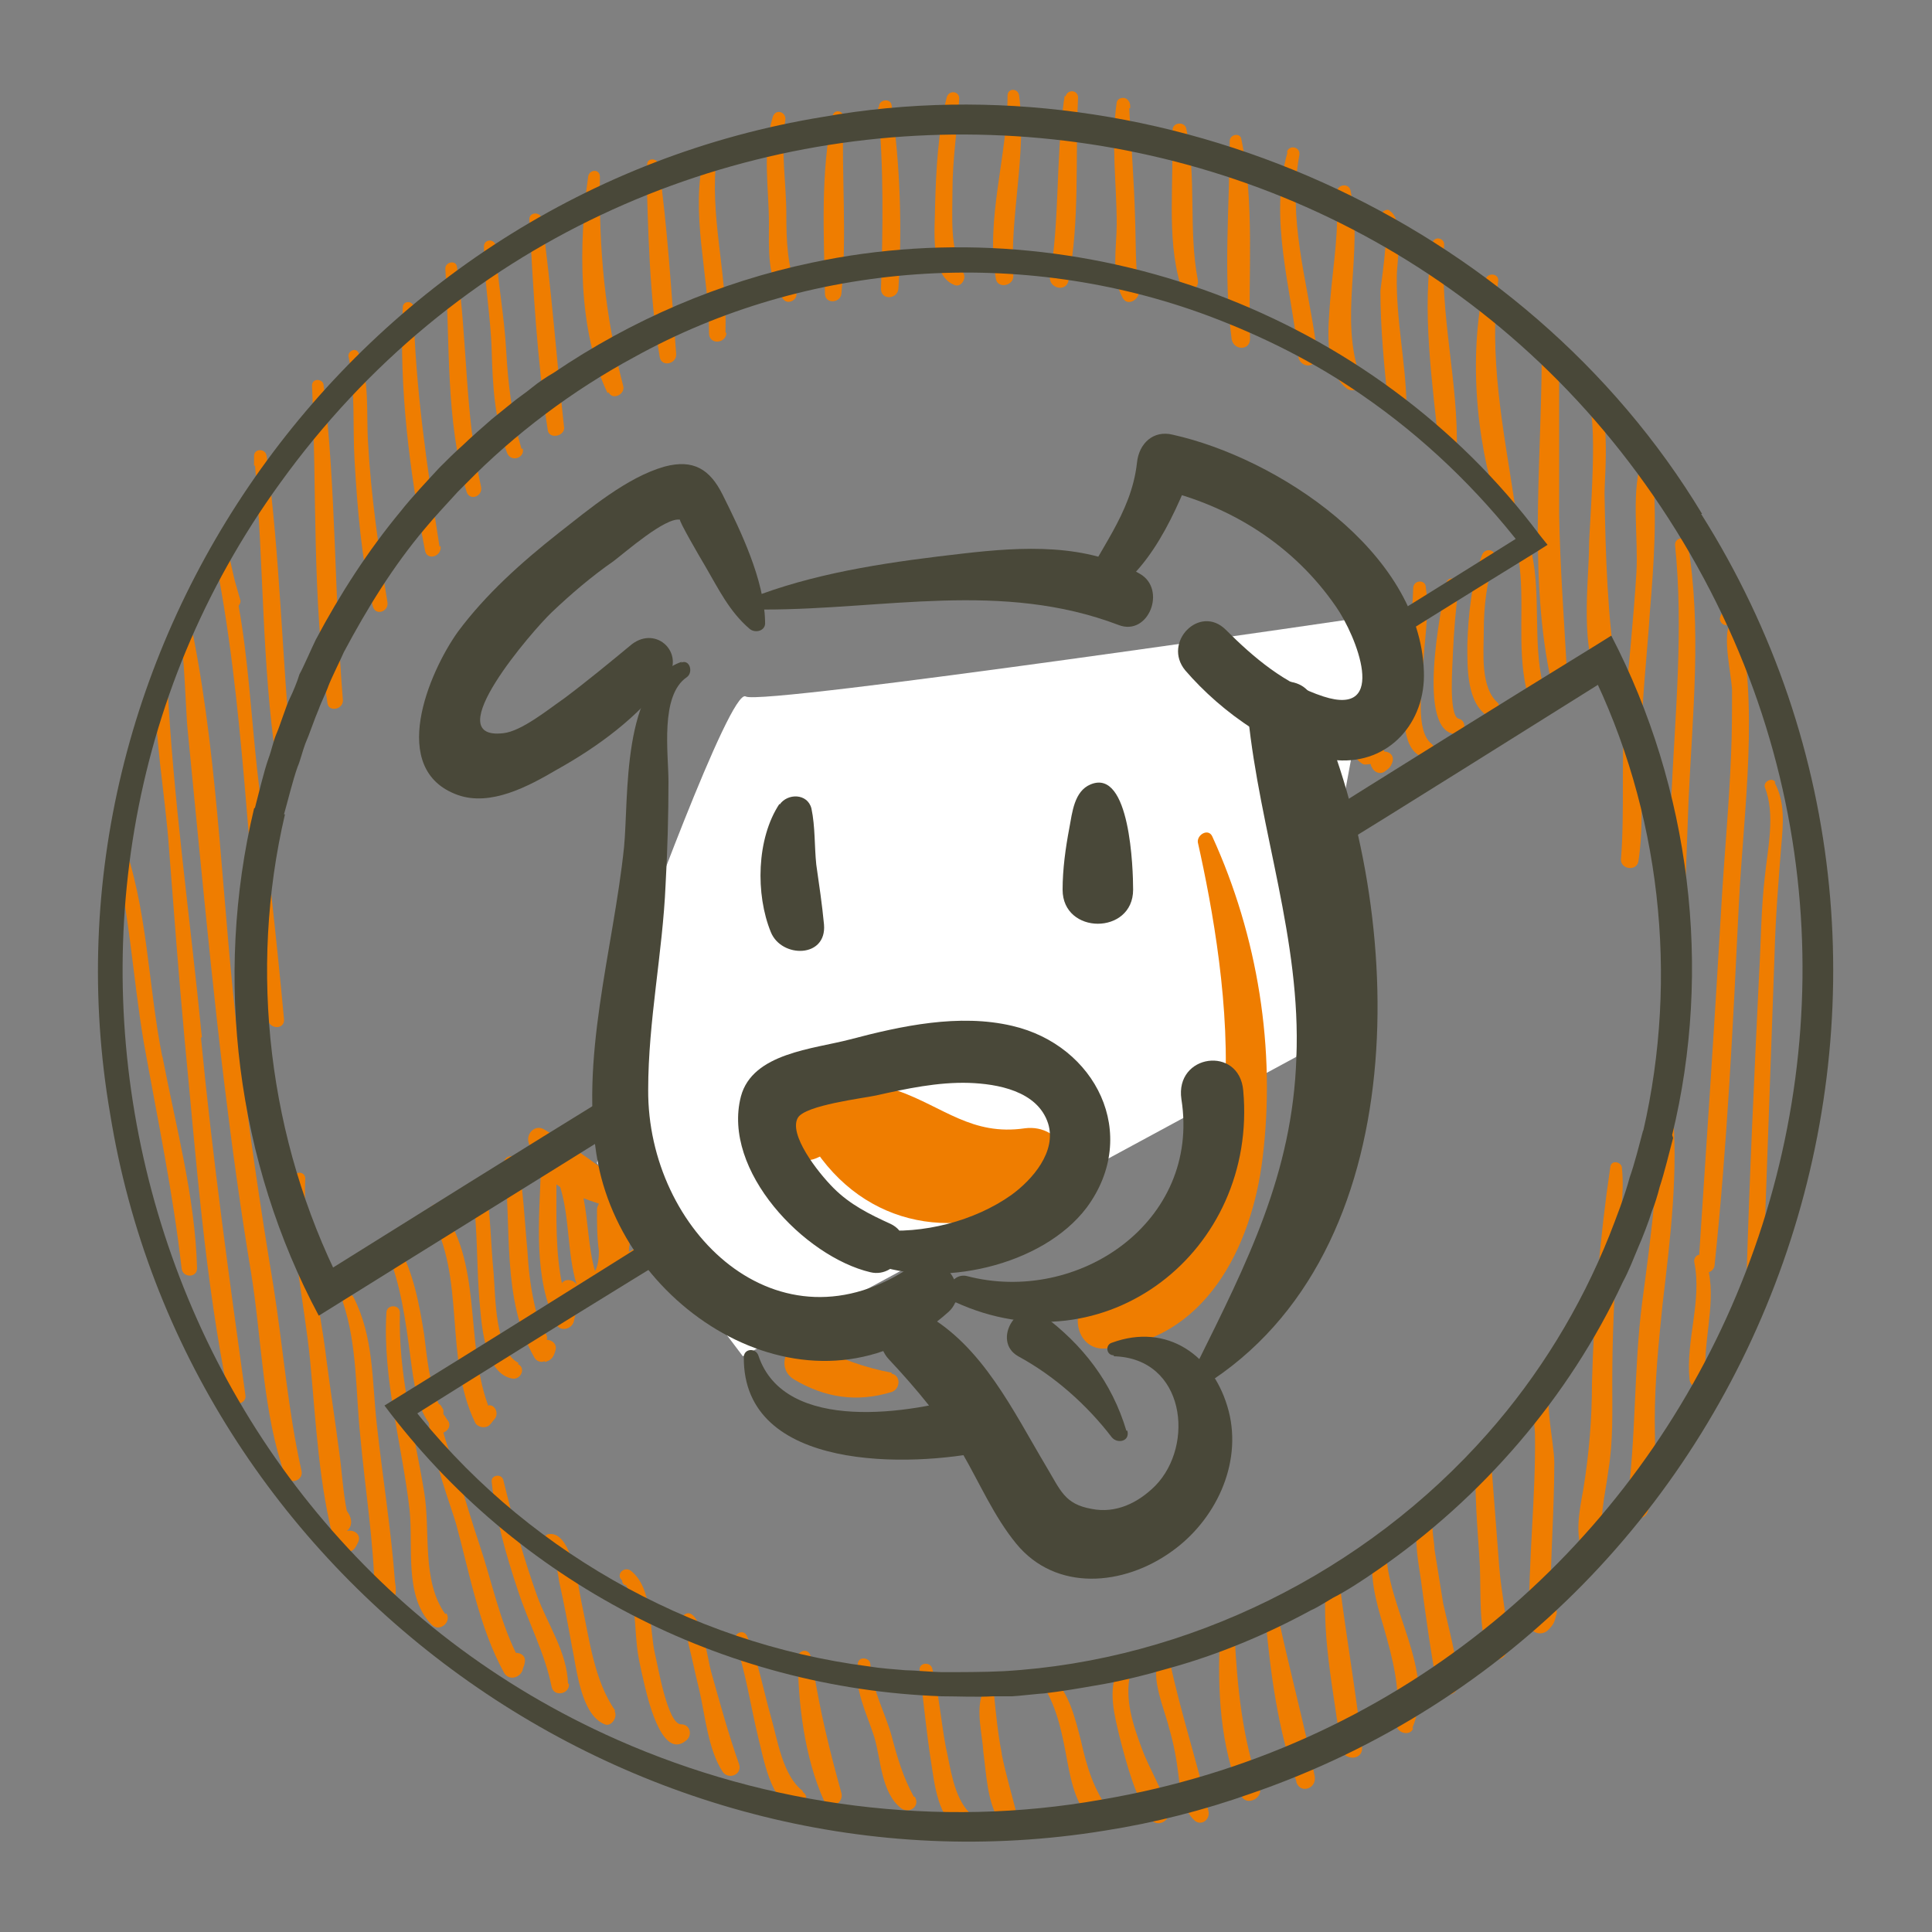 <?xml version="1.0" encoding="UTF-8"?> <svg xmlns="http://www.w3.org/2000/svg" id="Ebene_1" version="1.1" viewBox="0 0 200 200"><rect x="0" y="0" width="200" height="200" fill="#808080" stroke="none"/><!-- Generator: Adobe Illustrator 29.2.1, SVG Export Plug-In . SVG Version: 2.1.0 Build 116) --><defs><style> .st0 { fill: #494839; } .st1 { fill: #ef7d00; } .st2 { fill: #fff; } </style></defs><g><g><path class="st1" d="M141.9,79c0,.1,0,.3.1.4.2.5.8.8,1.3.5.4-.3.6-.4.8-.9.3-.7-.2-1.2-.8-1.2-.5-1.9-.4-3.9-.3-5.9,0-1.8,0-4,.5-5.9.1,0,.2-.2.2-.5,0-.2,0-.4,0-.5,0-.6-.9-.9-1.2-.3-.8,1.9-.8,4.5-1,6.5-.2,1.5-.3,3.2-.2,4.7-.3-1.3-.3-2.8-.3-4.1,0-1.2.6-4.4-.7-5-.5-.2-1.2,0-1.1.7,0,.1,0,.3,0,.4,0,.2,0,.4.2.5,0,1.9-.1,3.9,0,5.8,0,1.5.1,4,1.7,4.9.2.1.5,0,.8,0Z"></path><path class="st1" d="M147.2,78.4c.8.4,1.8-.7,1-1.4-1.7-1.3-1-5.8-.9-7.7.1-2.8.7-5.7.3-8.5,0-.8-1.2-.8-1.3,0-.1,3.5-.7,7-.9,10.5,0,1.9-.5,6,1.7,7Z"></path><path class="st1" d="M151,74.4c-1.1-.3-.6-5.9-.6-6.7.1-2.3.3-4.7.6-7,.1-.8-1.1-1.2-1.3-.3-.5,2.5-3.2,15.6,1.1,15.6.9,0,1.1-1.4.2-1.6Z"></path><path class="st1" d="M155.1,72.8c-1.9-1.6-1.5-5.3-1.5-7.5,0-2.5.3-5.1,1.1-7.5.3-.9-1-1.2-1.3-.3-1.1,2.9-1.4,6.2-1.5,9.2,0,2.4-.1,6.1,2.2,7.5.8.5,1.7-.7,1-1.3Z"></path><path class="st1" d="M159.7,70.8c-1-4.4-.2-9-1.1-13.4-.2-.9-1.6-.5-1.4.4.7,4.5-.2,9,.8,13.5.3,1.1,1.9.6,1.7-.5Z"></path><path class="st1" d="M50.5,145.4c-2.4-6.6-.5-14.9-5-20.5-.5-.6-1.3.2-1,.8,3.8,6.6,1.4,14.8,4.7,21.6.3.5,1.1.6,1.5.2.2-.2.3-.4.5-.6.5-.6,0-1.6-.7-1.4Z"></path><path class="st1" d="M53.7,141.1c-2.5-1.2-2.4-7-2.6-9.3-.3-3-.3-6-.8-8.9-.2-.9-1.5-.5-1.4.4.6,4,.4,8.1.8,12.1.2,2.2.6,6.8,3.3,7.3.9.2,1.5-1.1.6-1.5Z"></path><path class="st1" d="M56.4,141c.7-.2.9-.5,1.1-1.2.2-.7-.4-1.1-.9-1.1.1-.3,0-.7-.6-1.2-.3-.8-.5-1.7-.7-2.6-.4-1.8-.6-3.6-.7-5.4-.3-3.1-.4-6.2-1-9.3-.1-.8-1.5-.6-1.4.2.8,6.6-.3,14.1,3.1,20.1.2.4.7.6,1.1.4Z"></path><path class="st1" d="M71.4,125.5c-1-.6-2.3-1-3.6-1.4-.4-.3-.9-.6-1.3-.9-.4-.3-.9-.2-1.2,0-2.9-2.2-5.8-4.4-9-6.3-.9-.5-1.8.4-1.6,1.3.3,1.1.7,2,1.3,2.8-.2,5.4-.8,11.3,1.6,16.1.4.8,1.6.5,1.8-.3.3-1.2.4-2.4.5-3.6,0-.1,0-.2,0-.3.1.4.3.8.5,1.2.2.5,1,.6,1.4.3.4-.2.7-.5,1-.8.3,0,.5,0,.8-.3,1.6-1.4,6.3-3.3,6.4-6,.3,0,.6.1,1,.1,1.1,0,1.4-1.5.5-2.1ZM65.1,129.6c0-.5.1-1,.2-1.5.2.2.3.3.5.5.1.1.3.2.5.2-.4.3-.8.6-1.2.8ZM58.2,133c-.7-3.3-.6-6.9-.6-10.4.1.1.3.2.4.3,1,3.3.7,6.8,1.7,10.1-.3-.6-1.4-.7-1.6,0ZM60.3,124c.5.2,1.1.4,1.7.6-.1.2-.2.4-.2.6,0,1.5,0,2.9.2,4.3,0,.8-.1,1.5-.4,2.1-.7-2.4-.7-5.1-1.2-7.6Z"></path><path class="st1" d="M164.6,40.4c-.6-.2-1,.8-.4,1.1,1.4.7.3,13.3.3,14.9,0,3.7-1.1,11.4,1.4,14.6.6.7,1.6.3,1.5-.7-1-6.4-1.2-12.8-1.3-19.3,0-1.6.8-9.9-1.5-10.6Z"></path><path class="st1" d="M169.8,48.1c-.9,3.4-.2,7.6-.4,11.2-.3,4.8-.8,9.5-1.2,14.3-.4,5.1,0,10.3-.4,15.4,0,1,1.6,1.2,1.8.2.6-3.8.2-7.7.3-11.6,0-4.8.6-9.6.9-14.3.4-4.9.8-10.2.2-15.1,0-.6-.9-.8-1.1-.1Z"></path><path class="st1" d="M174.7,56.2c-.2-.7-1.3-.6-1.3.2.9,8.8,0,17.6-.4,26.4-.5,9.6-.9,19.2-1,28.9-.3,0-.5.3-.4.6.4,7.6-.6,15-1.6,22.5-.9,7-.6,14.1-1.6,21-.2,1.4,1.7,2,2.2.6,1-3,.7-6.3.7-9.4,0-4,.4-8,.8-11.9.8-6.9,1.7-13.8,1-20.8.3-.1.6-.4.6-.8.4-10.2.7-20.5,1.1-30.7.4-8.8,1.4-17.9-.1-26.6,0,0,0,0,0,0Z"></path><path class="st1" d="M178.7,62.9c-.4.4-.4.4-.6.9-.3.7.7,1.3,1,.6-.8,1.6.1,5.2.2,7,0,2.2,0,4.5-.1,6.7-.2,5.2-.7,10.4-1,15.6-.7,12.1-1.5,24.1-2.3,36.2-.3,0-.6.4-.5.8.8,4-.9,8-.5,12.1.1,1.1,1.8,1.1,1.7,0-.4-3.6,1-7.5.3-11.1.3-.1.6-.4.6-.8,1.3-12.4,1.9-24.8,2.5-37.2.5-10.1,2.2-20.7-.2-30.6-.1-.5-.7-.6-1.1-.3Z"></path><path class="st1" d="M183.8,81c-.3-.6-1.3-.1-1.1.5,1.1,2.8.3,6.3,0,9.2-.4,3.4-.4,6.8-.6,10.2-.5,10.5-1,21-1.3,31.5,0,1.1,1.7,1.1,1.7,0,.4-11.2.8-22.4,1.2-33.6.1-3.8.4-7.5.7-11.3.2-2.2.4-4.5-.7-6.5Z"></path><path class="st1" d="M16.8,109.4c-1.5-7.5-1.5-15.5-4.2-22.7-.3-.7-1.3-.4-1.1.3,1.9,6.8,2.2,14,3.4,21,1.4,7.8,3,15.4,3.9,23.3.1,1,1.6,1,1.6,0-.2-7.4-2.2-14.7-3.6-22Z"></path><path class="st1" d="M20.9,107.4c-1.2-12.3-3-24.8-3.6-37.1,0-.8-1.2-.8-1.2,0-.2,5.8,1,11.8,1.4,17.6.5,6.5,1,13.1,1.6,19.6,1.2,12.4,2.1,25,4.6,37.2.2,1,1.9.7,1.7-.3-1.7-12.3-3.4-24.6-4.6-37Z"></path><path class="st1" d="M19.8,65.6c0-.2-.2-.4-.4-.4-.1,0-.3,0-.4,0-.8-.2-1,1-.3,1.2.3,0,.6,8.2.7,8.9.4,4.1.8,8.2,1.2,12.3.8,8.1,1.6,16.2,2.6,24.4.8,6.6,1.7,13.2,2.8,19.8,1.1,6.8,1.2,14.5,3.5,20.9.4,1.1,2,.6,1.7-.5-1.4-6.2-1.9-12.8-2.9-19.1-1.4-8.4-2.6-16.7-3.6-25.1-1.7-13.9-2-28.5-4.7-42.2Z"></path><path class="st1" d="M29.4,105.5c-.8-8.7-1.8-17.3-2.8-26-.6-5.5-.9-11.2-1.9-16.8.1-.1.2-.3.2-.5-.2-.7-.4-1.4-.6-2.1-.3-1.2-.5-2.4-.9-3.6-.2-.8-1.5-.4-1.3.4,3.3,15.9,3.4,32.5,5.6,48.6.2,1.1,1.8,1.1,1.7,0Z"></path><path class="st1" d="M26.4,48.2c.9,10.2.7,20.5,2.2,30.6.1.9,1.6.6,1.6-.2-1-10.4-1.2-21-2.6-31.4-.1-.8-1.3-.8-1.3,0,0,.3,0,.5,0,.8,0,0,0,.2,0,.2Z"></path><path class="st1" d="M32.3,39.9c.5,10.9,0,22.1,1.6,32.9.1.9,1.6.7,1.6-.3-.9-10.8-.7-21.9-2-32.6,0-.7-1.2-.8-1.2,0Z"></path><path class="st1" d="M38.6,62.8c.3,1,1.7.5,1.5-.5-.9-5.5-1.7-11-2-16.5-.2-3,.2-6.5-1-9.3-.3-.6-1.2-.1-1,.5.7,3.5.4,7.1.6,10.6.3,5.1.7,10.2,1.9,15.2Z"></path><path class="st1" d="M45.5,56.6c-1.3-8.3-2.5-16.4-2.7-24.8,0-.7-1.1-.7-1.1,0-.4,8.4.7,17,2.3,25.2.2,1.1,1.8.6,1.6-.5Z"></path><path class="st1" d="M49.8,50.4c-1.7-7.5-1.4-15.2-2.5-22.8-.1-.7-1.2-.5-1.2.2.5,7.7,0,15.7,2.2,23.1.3,1,1.7.5,1.5-.5Z"></path><path class="st1" d="M54,46.5c-1-3.3-1.4-6.7-1.6-10.2-.2-3.7-.9-7.2-1.1-10.8,0-.8-1.2-.8-1.2,0,0,3.6.7,7.2.8,10.8.1,3.6.3,7.2,1.6,10.6.4,1,1.9.5,1.6-.5Z"></path><path class="st1" d="M58.4,44.3c-.8-7.2-1.3-14.4-2.3-21.6-.1-.8-1.3-.8-1.3,0,.4,7.3.8,14.6,1.9,21.8.1,1,1.8.7,1.7-.3Z"></path><path class="st1" d="M63,40.6c.4.9,1.8.2,1.5-.7-1.9-7.3-2.5-14.1-2.4-21.6,0-.8-1-.8-1.2-.1,0,0,0,0,0,0-1,6.9-1.1,16.1,2,22.5Z"></path><path class="st1" d="M66.9,17.2c.2,6.6.3,13.3,1.4,19.8.2,1,1.7.7,1.7-.3-.5-6.5-.9-13.1-1.8-19.6-.1-.8-1.3-.8-1.2,0Z"></path><path class="st1" d="M75.1,34.4c.2-6.2-1.7-12.1-.9-18.3,0-.8-1.1-.9-1.3-.1-1.5,6.1.5,12.3.5,18.5,0,1.2,1.7,1.1,1.8,0Z"></path><path class="st1" d="M82.5,30.1c-1-2.6-1.1-5.2-1.1-7.9,0-3.3-.6-6.5-.1-9.8.1-.8-1-1.2-1.3-.3-1.1,3.6-.4,7.4-.4,11,0,2.7-.2,5.7,1.5,7.9.5.6,1.6,0,1.3-.8Z"></path><path class="st1" d="M86.2,11.9c-1.3,5.9-.9,12.5-.8,18.5,0,1.1,1.6,1,1.7,0,.6-6,0-12.3.2-18.3,0-.7-1-.8-1.1-.1Z"></path><path class="st1" d="M90.9,11.1c.6,6.3.5,12.5.3,18.8,0,1.2,1.7,1.1,1.8,0,.4-6.3.2-12.7-.7-19-.1-.8-1.4-.6-1.3.2Z"></path><path class="st1" d="M99.3,10.2c0-.8-1.1-.9-1.3-.1-.9,3.6-1.1,7.5-1.2,11.2,0,2.2-.6,7.2,2,8.2.7.3,1.3-.7.9-1.3-1.4-2.4-1.1-5.8-1.1-8.5,0-3.2.5-6.3.7-9.5Z"></path><path class="st1" d="M104.3,9.9c0,6.2-2.3,12.8-1.2,19,.2,1,1.8.7,1.8-.3-.4-6.2,1.4-12.5.6-18.7-.1-.8-1.2-.8-1.2,0Z"></path><path class="st1" d="M110.2,9.9c0,.4-.1.6-.1.8-.8,5.9-.4,12-1.4,17.9-.2,1.2,1.6,1.7,1.9.5,1.2-6.3.7-12.7,1-19,0-.8-1.1-.9-1.3-.1Z"></path><path class="st1" d="M117,11.2c0-.4,0-.6-.3-.9-.3-.3-1-.2-1.1.3-.6,4.2,0,8.4,0,12.6,0,2.4-.6,5.4.6,7.6.5,1,1.8.2,1.7-.7-.4-2.5-.3-5-.4-7.6-.1-3.7-.4-7.5-.6-11.2,0,0,0,0,0-.1Z"></path><path class="st1" d="M121.3,13.5c.3,5.3-.6,10.9.9,16,.3,1.2,2,.6,1.8-.5-1-5.2-.1-10.6-1.2-15.7-.2-.8-1.5-.6-1.4.2Z"></path><path class="st1" d="M127.3,14.5c0,6.7-.7,13.9.2,20.6.2,1.2,1.9,1.2,1.9,0-.2-6.8.5-14.1-.9-20.7-.1-.7-1.2-.5-1.2.2Z"></path><path class="st1" d="M133.3,15.7c-2,6.9.4,14.2,1.1,21.1,0,.9,1.1,1.4,1.7.7.2-.2.3-.4.5-.5.5-.6.2-1.4-.4-1.6-.9-6.4-2.9-12.8-1.7-19.3.2-.9-1.1-1.2-1.3-.3Z"></path><path class="st1" d="M138.3,19.9c.4,3.7-.3,7.5-.6,11.2-.2,2.7-.7,7.2,1.7,9.1.6.5,1.8,0,1.5-.9-2.4-6.5.3-13-1.1-19.6-.2-.8-1.4-.6-1.4.2Z"></path><path class="st1" d="M143.9,21.8c-.3-.2-.8,0-.9.4,0,.1,0,.2,0,.3,0,.4.2.6.4.7.3,1.5-.4,5.9-.5,6.9,0,3.9.4,7.9.8,11.7.1,1.2,1.9,1.2,1.9,0-.1-4.4-1.1-8.8-1-13.3,0-1.3.8-5.9-.8-6.7Z"></path><path class="st1" d="M148.3,25.1c-1.2,7,0,14.5.7,21.6.1,1.1,1.8,1.1,1.8,0,.2-7.2-1.8-14.1-1.3-21.4,0-.7-1.1-.9-1.2-.1Z"></path><path class="st1" d="M153.8,28.8c-1.8,7.5-1.1,16.5,1.3,23.8.4,1.1,1.9.6,1.7-.5-1.2-7.9-2.7-15.1-1.7-23.1,0-.7-1.1-.8-1.3-.1Z"></path><path class="st1" d="M160.9,35.5c0-.1,0-.3,0-.4,0-.3-.2-.6-.5-.6,0,0,0,0,0,0-.4,0-.8.2-.8.6.1,11.3-1.4,23.5.8,34.6.2,1,1.9.8,1.8-.3-.3-5.4-.7-10.7-.8-16.2,0-3.1,0-6.1,0-9.2,0-1.2,0-2.4,0-3.6,0-.6,0-1.2,0-1.8.3-1.1,0-2-.8-2.6.3,0,.5-.3.5-.6Z"></path><path class="st1" d="M35.9,156.4c-.4-2-.5-4.1-.8-6.2-.4-3.1-.9-6.3-1.3-9.4-.7-6-2.5-12.8-2.2-18.8,0-.8-1.2-.8-1.2,0-.5,6.1,1.1,12.7,1.7,18.8.6,6.3.9,13.1,2.6,19.2.1.5.7.9,1.3.7.7-.2.8-.5,1.1-1.1.3-.8-.5-1.3-1.2-1.1.6-.5.6-1.3,0-2.1Z"></path><path class="st1" d="M40.9,163.9c-.4-5.5-1.3-11-1.9-16.5-.5-4.5-.3-9-2.4-13.1-.3-.6-1.3-.2-1.1.5,1.5,4.5,1.3,9.2,1.8,13.9.5,5.5,1.4,10.9,1.5,16.5,0,1.2,1.9,1.5,2.1.2.1-.7.1-.9,0-1.6Z"></path><path class="st1" d="M46.1,167.1c-2.5-3.5-1.5-8.6-2.2-12.7-1-6.1-2.7-12.2-2.5-18.5,0-.9-1.4-.9-1.4,0-.4,6.9,1.6,13.5,2.4,20.4.4,3.8-.6,9,2.3,11.9.8.8,2.1-.3,1.5-1.2Z"></path><path class="st1" d="M53.4,171.1c-1.7-3.5-2.5-7.4-3.7-11-.8-2.4-1.5-4.7-2.2-7.1-.2-.6-1.1-2.9-1.6-4.7.5-.2.8-.7.5-1.2-.2-.2-.3-.5-.5-.7,0-.1,0-.3,0-.4,0-.1-.1-.2-.2-.4,0-.1-.2-.2-.3-.3-1-2.2-1.2-4.9-1.5-7.2-.5-3.1-1.1-6.4-2.7-9.2-.4-.6-1.4-.2-1.2.5,1.5,3.5,2,7.4,2.5,11.2.3,2.2.6,4.9,1.9,6.7.2,3.1,2.4,9,2.8,10.4,1.4,5.1,2.4,10.8,5,15.5.5.8,1.6.5,1.9-.3,0-.2.2-.5.2-.7.2-.7-.3-1.1-.9-1.1Z"></path><path class="st1" d="M58.8,174.3c-.1-3.3-2.1-6.1-3.2-9.1-1.4-3.9-2.5-7.9-3.5-12-.2-.7-1.3-.5-1.2.2.4,3.8,1.5,7.6,2.7,11.2,1.1,3.4,2.8,6.5,3.5,10,.2,1.1,1.9.8,1.8-.3Z"></path><path class="st1" d="M63.7,177.1c-2.2-3.1-2.7-7.5-3.5-11.2-.3-1.4-1-7.3-3.3-7.1-.7,0-.8,1-.2,1.3.7.2,1.1,3.1,1.2,3.7.5,2.2.9,4.4,1.3,6.6.5,2.3.9,7.1,3.4,8.1.7.3,1.4-.8,1-1.4Z"></path><path class="st1" d="M70.5,178.5c-1.4,0-2.4-6.1-2.7-7.3-.6-2.6-.2-6.8-2.5-8.6-.7-.5-1.6.4-.9,1,0,0,0,0,0,0,0,.3.2.5.4.5,1,1.7.9,4.1,1.1,5.9.1,1.3.4,2.6.7,3.9.3,1.3,1.8,8.4,4.4,6.3.7-.5.5-1.7-.5-1.7Z"></path><path class="st1" d="M73.6,173c-.3-1-.9-5.8-2.3-6-.6,0-1,.7-.4,1-.4-.2,0,.4,0,.6.1.5.3,1.1.4,1.7.4,1.6.7,3.1,1.1,4.7.6,2.6.9,6.1,2.4,8.4.6.9,2.1.3,1.7-.8-1.1-3.1-2-6.4-2.9-9.6Z"></path><path class="st1" d="M83.1,185.4c-2.1-1.6-2.6-5.3-3.3-7.7-.8-2.8-1.3-5.8-2.5-8.4-.4-.7-1.4-.2-1.2.6,0,0,0,0,0,0,1.1,3.2,1.6,6.7,2.4,10,.5,1.9,1.3,6.8,3.7,7.2.8.1,1.8-1,.9-1.6Z"></path><path class="st1" d="M84.1,172.7c0-.1,0-.2,0-.3,0-.4-.1-.7-.2-1-.2-.8-1.3-.6-1.3.2,0,4.7.7,10.4,2.7,14.8.5,1.1,2.1.3,1.8-.8-1.2-4.3-2.2-8.4-2.9-12.8Z"></path><path class="st1" d="M94.6,186c-1.1-2-1.7-4-2.3-6.3-.7-2.5-2-4.7-2.2-7.4,0-.7-1.2-.9-1.3-.1-.4,2.7.9,5.1,1.7,7.6.7,2.3.7,5.8,2.8,7.4.8.6,2-.2,1.4-1.2Z"></path><path class="st1" d="M100.3,187.6c-1.6-1.7-1.9-4.6-2.4-6.8-.5-2.7-.7-5.5-1.4-8.1-.2-.7-1.4-.6-1.3.2.4,3.2.7,6.4,1.2,9.6.3,1.8.7,6.3,3.1,6.6.8.1,1.4-.8.8-1.5Z"></path><path class="st1" d="M103.7,181.5c-.4-2-.6-4.1-.8-6.1,0-.7-1-.8-1.2-.1-.7,1.8,0,4.3.1,6.1.3,2.2.4,5.1,1.6,7,.6,1,2.1.3,1.8-.8-.5-2-1.1-4-1.5-6Z"></path><path class="st1" d="M166.2,160.2c-.9-2.4,0-5.5.3-8,.5-3,.4-6,.4-9.1,0-4.5.2-9,.5-13.6.2-2.8.8-5.8.5-8.6,0-.6-1.1-.9-1.2-.1-1.1,7.4-1.7,14.9-1.9,22.4,0,3.7-.3,7.3-.9,11-.4,2.2-.9,4.6,0,6.7.6,1.4,2.8.7,2.2-.7Z"></path><path class="st1" d="M160.3,140.6c-2.1,1.1-1.5,5.9-1.4,7.8.1,6.5-.7,13-.6,19.6,0,1,1.2,1.4,1.9.8.6-.6.7-.8.9-1.6.2-.6-.2-1-.6-1.2,0-4.9.4-9.7.4-14.6,0-2.3-1.5-7.9.2-9.8.4-.5-.1-1.2-.7-.9Z"></path><path class="st1" d="M156,170.8c.2-2.7-.6-5.8-.8-8.6-.3-3.9-.6-7.8-.9-11.7,0-.2,0-.5-.2-.7,0,0,0,0,0,0-.5-.5-1.1,0-1.2.5-.4,3.8.1,8.1.3,11.9.1,2.7-.1,6.3.8,8.9.4,1.1,1.9.8,2-.3Z"></path><path class="st1" d="M151,174.3c-.2-2.8-1-5.6-1.6-8.3-.3-1.9-.6-3.7-.9-5.6,0-.8-.5-2.9,0-3.5.4-.5-.1-1.3-.7-.9-2,1.1-.9,6-.7,7.6.5,3.7,1,7.4,1.7,11.1.2,1.2,2.2.9,2.1-.3Z"></path><path class="st1" d="M146.2,178.9c2.5-5.9-2.7-12.5-2.7-18.5,0-.7-1.2-.9-1.3-.1-.5,2.7.2,5.4,1,8,1,3.5,1.8,6.5,1.4,10.2-.1.9,1.4,1.3,1.7.4Z"></path><path class="st1" d="M138.9,163.4c-.1-.3-.2-.5-.4-.8-.2-.4-1-.3-1.1.2-.8,5.9.7,12.3,1.4,18.1.2,1.4,2.3,1.4,2.2,0-.6-5.6-1.6-11.2-2.3-16.8.2-.2.3-.4.1-.7Z"></path><path class="st1" d="M134.2,184.5c.4,1.2,2.1.7,1.9-.6-1.1-5.5-2.6-11-3.8-16.6-.2-.7-1.4-.6-1.3.2.5,5.6,1.3,11.7,3.2,16.9Z"></path><path class="st1" d="M130.4,185.1c-1.8-5.2-2.3-10.3-2.6-15.8,0-1-1.4-.9-1.5,0-.3,5.5,0,11.6,2.2,16.6.5,1.1,2.3.3,1.9-.9Z"></path><path class="st1" d="M121.1,171.9c-.1-.6-.9-.5-1.1-.1-1,1.7.6,5.3,1,7,.5,1.7.8,3.3,1,5,.2,1.6.4,3.4,1.6,4.6.7.7,1.7,0,1.5-.9-1.2-5.2-2.9-10.3-4-15.5Z"></path><path class="st1" d="M118.2,181c-.9-2.4-1.8-5.1-1.2-7.7.2-.7-.8-1.1-1.2-.5-1.2,2-.4,4.9.1,7,.7,2.7,1.6,6.2,3.2,8.5.6.9,2.1.3,1.8-.8-.5-2.2-1.9-4.3-2.7-6.5Z"></path><path class="st1" d="M114.8,187.4c-1.6-2.2-2.3-4.5-2.9-7.2-.6-2.3-1.2-4.9-2.9-6.5-.5-.5-1.4.2-1,.8,1.5,2.4,2,5.2,2.5,7.9.4,2.1,1,5.1,3,6.3.8.5,1.9-.6,1.3-1.3Z"></path></g><g><path class="st0" d="M173.5,54.9C140.9,2.4,65.1-.1,29,50-3,94.1,13.9,158,63.9,180.1c15.6,6.9,33.3,9.2,50.1,6.2,60.7-10.3,92.1-79,59.5-131.4h0ZM176.1,53.2c30.6,48.5,7.6,113.9-46.7,132.5-4.8,1.7-9.9,3-15,3.8-48.4,7.9-95.2-25.9-103-74.2C3.1,67,36.7,20,85.2,12.1c35-6.2,72.6,10.6,91,41.1h0Z"></path><path class="st0" d="M26.4,83.6c.4-1.5.9-3.7,1.4-5.1.3-.8.5-1.8.8-2.5.4-.9,1-2.9,1.4-3.7.3-.6.8-1.8,1-2.5.4-.7,1.3-2.8,1.7-3.6,2.5-4.7,5.4-9.2,8.8-13.3,1.1-1.4,2.8-3.2,4-4.5.7-.7,1.7-1.7,2.4-2.3.6-.6,2.3-2.1,3-2.7,0,0,2.1-1.7,2.1-1.7.6-.5,1.5-1.1,2.1-1.6.6-.5,1.5-1.1,2.2-1.5,8.1-5.5,17.2-9.4,26.7-11.4,28.1-6,58.2,5.2,75.4,28.2,0,0,.8,1,.8,1l-1.1.7c-30.9,19-62.5,39.6-93.3,58.7-10.9,6.8-21.9,13.6-32.8,20.4-8.5-15.9-10.9-34.9-6.7-52.5h0ZM29.5,84.3c-3.8,16.2-1.7,33.7,5.8,48.6,0,0-2.4-.7-2.4-.7,10.4-6.5,20.8-13,31.2-19.4,30.8-19.1,63.2-38.4,93.9-57.7,0,0-.3,1.7-.3,1.7-4.7-6.1-10.3-11.5-16.7-15.9-4.9-3.4-10.3-6.1-15.9-8.2-19.3-7.2-41.5-5.7-59.5,4.3-6.3,3.4-12.3,7.9-17.3,13-.2.2-.7.7-.9.9-1,1.1-2.5,2.7-3.4,3.8-3.3,3.9-6,8.3-8.4,12.8-.3.7-1.3,2.7-1.6,3.5-.2.6-.8,1.8-1,2.4-.4.9-1,2.7-1.4,3.6-.3.8-.5,1.7-.8,2.4-.5,1.4-1,3.5-1.4,4.9h0Z"></path><path class="st0" d="M173.2,117.8c-.4,1.5-.9,3.6-1.4,5.1-.2.8-.5,1.8-.8,2.5-.3,1-1,2.8-1.4,3.7-.5,1.2-1,2.5-1.6,3.6-5.6,12-14.6,22.4-25.5,29.9-1.3.9-3.1,2.1-4.5,2.8-.7.4-1.6,1-2.3,1.3-4.6,2.5-9.6,4.6-14.7,6-2.4.7-5.2,1.4-7.7,1.8-1.7.3-3.5.6-5.2.8-.3,0-3,.3-3.3.3-.5,0-1.5,0-2,0-1.6.1-3.7,0-5.3,0-22.7-.8-44.1-11.9-57.7-30.1,41.8-25.8,83.6-53,125.4-78.7,0,0,1.6-1,1.6-1,8.2,15.8,10.5,34.5,6.3,51.7h0ZM170.1,117.1c3.7-16,1.8-33.2-5.5-47.9,0,0,2.4.7,2.4.7-10.4,6.5-20.7,13-31.1,19.4-30.7,19.1-63.1,38.4-93.8,57.7,0,0,.3-1.7.3-1.7,11.5,14.9,28.9,24.8,47.5,27.2,1.2.2,2.6.3,3.8.4.8,0,3,.2,3.8.2,2,0,4.4,0,6.4-.1,19.1-1.1,37.5-10.3,50.1-24.6,5.3-6,9.6-13,12.6-20.5.7-1.8,1.6-4.1,2.1-6,.5-1.4,1-3.4,1.4-4.9h0Z"></path></g></g><g><path class="st2" d="M65.7,98.4s9.9-27.3,11.5-26.3,65.4-8.4,65.4-8.4l-8.4,45.7-57.3,31-15.1-20,3.8-22Z"></path><g><path class="st1" d="M124,87.2c3,13.4,7.8,42.3-10.4,46.8-3.1.8-2.5,5.8.8,5.6,10.3-.7,15.2-10.5,16.3-19.7,1.4-11.3-.5-23-5.2-33.3-.4-.9-1.6-.2-1.5.6h0Z"></path><path class="st1" d="M92.3,142.1c-2.7-.5-5.6-1.5-8-2.9-2.3-1.4-4.4,2.2-2.1,3.6,3.2,1.9,6.5,2.4,10.1,1.3.9-.3,1-1.7,0-1.9h0Z"></path><path class="st1" d="M84.5,119.2c5.8,8.4,15.9,9.5,24.3,4.1,3.6-2.3,1.1-7-2.7-6.5-5.5.8-8.4-2.2-13.2-3.9-3.7-1.4-7.3-.1-10.7,1.6-2.9,1.5-.8,6.7,2.3,5.4.9-.4,1.7-.8,2.6-1,2.2-.7,3,.2,4.8,1.4,1.5,1,2.9,2,4.6,2.7,3.7,1.4,7.6,1.5,11.5.7-1.1-2-2.3-3.9-3.4-5.9-5,4.8-12.4,3.7-17-.9-1.5-1.5-4.3.5-3,2.3h0Z"></path><path class="st0" d="M112.9,81.2c-1.7.7-1.9,2.9-2.2,4.5-.4,2.1-.7,4.3-.7,6.4,0,4.7,7.3,4.7,7.3,0,0-2.1-.3-12.6-4.4-10.9h0Z"></path><path class="st0" d="M80.7,83.2c-2.4,3.6-2.5,9.4-.9,13.3,1.1,2.7,5.8,2.7,5.5-.8-.2-2.1-.5-4.1-.8-6.2-.2-1.9-.1-3.9-.5-5.8-.4-1.6-2.5-1.6-3.3-.4h0Z"></path><path class="st0" d="M90.3,130.8c6.9,2.6,17.6.3,22.2-5.8,5.6-7.6.9-16.8-7.7-18.8-5.5-1.3-11.5,0-16.8,1.4-3.8,1-10.1,1.4-11.3,5.9-2,7.7,6.6,16.6,13.4,18.2,2.9.7,5-3.6,2.1-5-2.2-1-4.2-2-5.9-3.7s-4.7-5.6-3.7-7.3c.8-1.3,6.7-2,8.1-2.3,3.1-.7,6.4-1.4,9.6-1.3,2.9.1,7.1.8,8.2,4.2.9,2.9-1.6,5.8-3.8,7.4-3.8,2.7-9.2,4.1-13.9,3.6-2.1-.2-2.2,2.8-.5,3.4h0Z"></path><path class="st0" d="M70.6,68.5c-6.3,2.1-5.5,14.1-6,19.2-1.1,10.6-4.7,22.1-2.7,32.7,3.1,16,22.7,27.6,36.3,15.4,2.5-2.3-.8-6.8-3.7-4.8-13.9,9.6-27.5-3.6-27.4-18.2,0-7.1,1.5-14.2,1.8-21.2.2-3.6.3-7.2.3-10.7,0-2.9-.9-8.9,1.9-10.8.7-.5.3-1.9-.6-1.5h0Z"></path><path class="st0" d="M115.3,140.4c7.4.2,8.4,9.2,4.3,13.4-1.8,1.8-4.1,2.9-6.6,2.4-2.8-.5-3.2-1.9-4.7-4.4-3.4-5.7-6.6-12.5-12.6-15.8-3-1.7-6,2.2-3.7,4.7,2.9,3.1,5.4,6.1,7.6,9.7,1.8,3.1,3.3,6.6,5.6,9.4,4.1,5,11.1,4.4,16.1.8,4.5-3.2,7.3-9,5.9-14.5-1.5-5.8-6.4-9.2-12.1-7.1-.7.2-.6,1.3.2,1.3h0Z"></path><path class="st0" d="M116.6,148.1c-1.5-5-4.5-8.9-8.7-12-2.5-1.8-5.3,2.7-2.5,4.3,3.7,2,7.1,5,9.7,8.4.6.7,1.9.4,1.6-.7h0Z"></path><path class="st0" d="M77,140.5c-.1,11.9,17.3,11.4,25.2,9.7,3.8-.8,2.1-7-1.6-5.8-6.1,1.9-19.4,4.1-22.1-4.1-.3-.8-1.5-.7-1.5.2h0Z"></path><path class="st0" d="M79.2,64.3c-.1-4.3-2.5-9.3-4.4-13.1-1.3-2.6-3-3.7-6-2.9-3.9,1.1-7.8,4.4-11,6.9-3.8,3-7.5,6.3-10.4,10.2-3,4.2-7.3,14.3,0,16.9,3.4,1.2,7.3-.9,10.2-2.6,4.3-2.4,8.4-5.4,11.4-9.4,2-2.6-1-5.6-3.6-3.6-2.3,1.9-4.6,3.8-7,5.6-1.6,1.1-4.4,3.4-6.3,3.6-6.9.8,3.1-10.7,5-12.5,2-1.9,4.1-3.7,6.4-5.3,1.2-.9,5.4-4.6,6.9-4.3-.2,0,2,3.8,2.6,4.8,1.4,2.4,2.5,4.7,4.6,6.5.6.5,1.7.2,1.6-.7h0Z"></path><path class="st0" d="M112.4,62.8c6-2.2,8.9-8.8,11.1-14.3-1.2.7-2.4,1.4-3.6,2.1,7.4,1.7,14,5.8,18.4,12.2,2.1,3,5.5,11.5-1.3,9.3-4-1.3-7.2-4-10.1-6.9-2.7-2.7-6.6,1.3-4.2,4.2,3.7,4.3,9.8,8.8,15.7,9.3,5.4.4,9.2-3.9,9-9.2-.4-12.4-15.2-22.1-26-24.5-2-.5-3.5.9-3.7,2.9-.6,5.4-4.1,9.1-6.2,13.9-.2.6.2,1.4.9,1.2h0Z"></path><path class="st0" d="M79.1,63.1c12.5,0,24.6-3,36.7,1.6,3.1,1.2,5-3.7,2.2-5.3-5.5-3.2-12.2-2.8-18.3-2.1-7,.8-14.3,1.8-20.9,4.2-.9.3-.8,1.7.2,1.6h0Z"></path><path class="st0" d="M98.9,134.8c15.5,7.1,31.3-5.3,29.8-21.9-.4-4.7-7.1-3.8-6.4.9,2,12.7-10.7,21.3-22.2,18.3-1.6-.4-2.8,2-1.2,2.8h0Z"></path><path class="st0" d="M125.6,142.8c21.5-14.5,19.8-49.6,10.3-70.5-1.4-3.2-7-1.7-6.7,1.8,1.2,11.9,5.5,23.2,5,35.4-.4,12-5.1,21.2-10.3,31.7-.5,1,.6,2.3,1.6,1.6h0Z"></path></g></g></svg> 